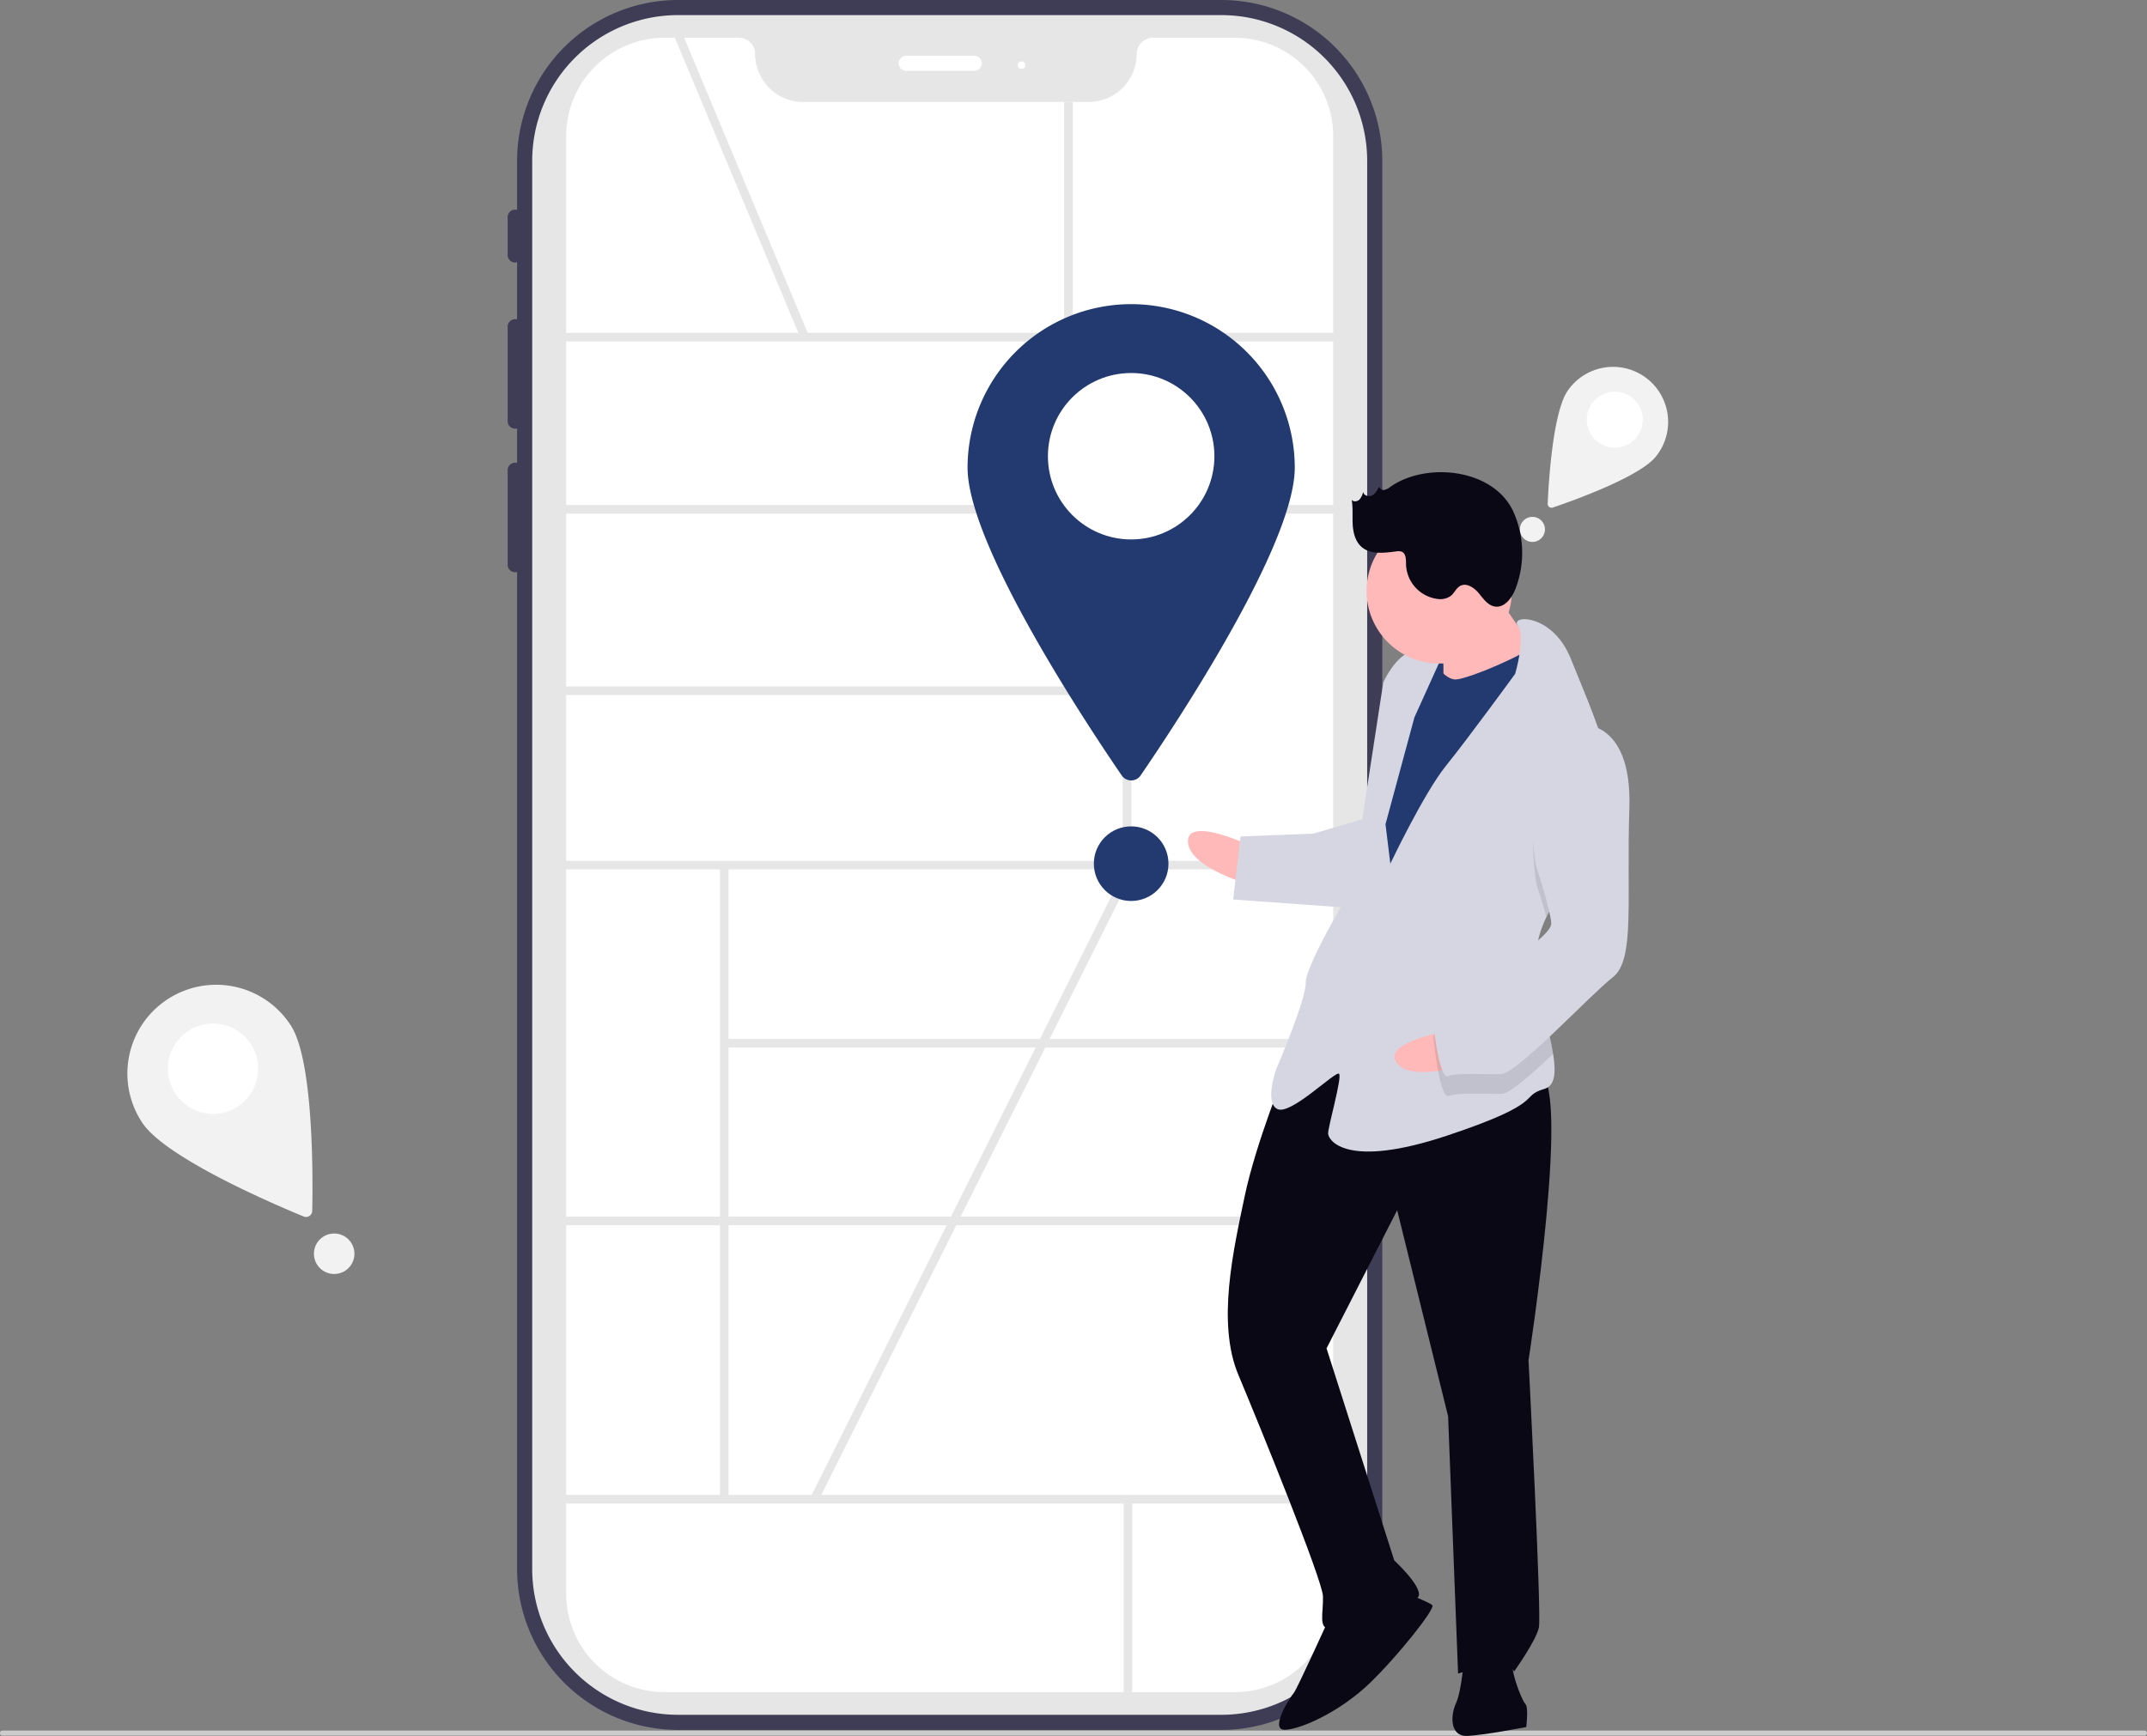 <svg xmlns="http://www.w3.org/2000/svg" width="1033.241" height="835.664" viewBox="0 0 1033.241 835.664" xmlns:xlink="http://www.w3.org/1999/xlink" role="img" artist="Katerina Limpitsouni" source="https://undraw.co/">
  <rect x="0" y="0" width="1033.241" height="835.664" fill="#808080" stroke="none"/>
  <g id="Group_4" data-name="Group 4" transform="translate(-368 -122)">
    <path id="Path_145-952" data-name="Path 145" d="M691.776,147.5H430.193a77.484,77.484,0,0,0-77.4,77.4v23.644a3.592,3.592,0,0,0-4.546,3.508v18.182a3.593,3.593,0,0,0,4.546,3.508V301.27a3.592,3.592,0,0,0-4.546,3.508v45.456a3.592,3.592,0,0,0,4.546,3.508v16.621a3.592,3.592,0,0,0-4.546,3.508v45.456a3.592,3.592,0,0,0,4.546,3.508V902.856a77.485,77.485,0,0,0,77.4,77.4H691.776a77.484,77.484,0,0,0,77.4-77.4V224.9a77.484,77.484,0,0,0-77.4-77.4Zm61.033,755.356a61.1,61.1,0,0,1-61.033,61.033H430.193a61.1,61.1,0,0,1-61.033-61.033V224.9a61.1,61.1,0,0,1,61.033-61.033H691.776A61.1,61.1,0,0,1,752.809,224.9Z" transform="translate(264.054 -25.5)" fill="#3f3d56"/>
    <path id="Path_146-953" data-name="Path 146" d="M688.514,970.972H426.931a70.2,70.2,0,0,1-70.124-70.124V222.889a70.2,70.2,0,0,1,70.124-70.124H688.514a70.2,70.2,0,0,1,70.124,70.124V900.848a70.2,70.2,0,0,1-70.124,70.124Z" transform="translate(267.316 -23.492)" fill="#e6e6e6"/>
    <path id="Path_147-954" data-name="Path 147" d="M690.461,957.051H415.95a47.35,47.35,0,0,1-47.3-47.3v-701.8a47.349,47.349,0,0,1,47.3-47.3h35.8a7.826,7.826,0,0,1,7.817,7.817,23.119,23.119,0,0,0,23.093,23.093H620.115a23.119,23.119,0,0,0,23.093-23.093,7.826,7.826,0,0,1,7.817-7.817h39.436a47.349,47.349,0,0,1,47.3,47.3v701.8A47.349,47.349,0,0,1,690.461,957.051Z" transform="translate(271.833 -20.481)" fill="#fff"/>
    <path id="Path_148-955" data-name="Path 148" d="M520.859,174.189H488.13a3.636,3.636,0,0,1,0-7.273h32.728a3.636,3.636,0,1,1,0,7.273Z" transform="translate(315.999 -18.097)" fill="#fff"/>
    <circle id="Ellipse_31" data-name="Ellipse 31" cx="1.818" cy="1.818" r="1.818" transform="translate(857.767 151.546)" fill="#fff"/>
    <rect id="Rectangle_81" data-name="Rectangle 81" width="387.15" height="4.144" transform="translate(631.283 282.226)" fill="#e6e6e6"/>
    <rect id="Rectangle_82" data-name="Rectangle 82" width="387.15" height="4.144" transform="translate(631.283 365.102)" fill="#e6e6e6"/>
    <rect id="Rectangle_83" data-name="Rectangle 83" width="387.15" height="4.144" transform="translate(631.283 536.379)" fill="#e6e6e6"/>
    <rect id="Rectangle_84" data-name="Rectangle 84" width="387.15" height="4.144" transform="translate(631.283 707.655)" fill="#e6e6e6"/>
    <rect id="Rectangle_85" data-name="Rectangle 85" width="387.15" height="4.144" transform="translate(631.283 841.638)" fill="#e6e6e6"/>
    <rect id="Rectangle_86" data-name="Rectangle 86" width="4.144" height="254.152" transform="translate(908.296 284.298)" fill="#e6e6e6"/>
    <rect id="Rectangle_87" data-name="Rectangle 87" width="4.144" height="305.333" transform="translate(714.485 538.376)" fill="#e6e6e6"/>
    <rect id="Rectangle_88" data-name="Rectangle 88" width="293.033" height="4.144" transform="translate(716.557 622.131)" fill="#e6e6e6"/>
    <rect id="Rectangle_89" data-name="Rectangle 89" width="4.144" height="92.86" transform="translate(908.742 843.709)" fill="#e6e6e6"/>
    <rect id="Rectangle_90" data-name="Rectangle 90" width="269.881" height="4.144" transform="translate(639.797 452.437)" fill="#e6e6e6"/>
    <rect id="Rectangle_91" data-name="Rectangle 91" width="4.144" height="158.198" transform="translate(692.337 139.163) rotate(-22.709)" fill="#e6e6e6"/>
    <rect id="Rectangle_92" data-name="Rectangle 92" width="4.144" height="113.206" transform="translate(880.106 171.092)" fill="#e6e6e6"/>
    <path id="Path_149-956" data-name="Path 149" d="M665.954,332.232c0,37.129-57.4,123.645-74.18,148.136a5.514,5.514,0,0,1-9.1,0c-16.776-24.491-74.18-111.007-74.18-148.136a78.732,78.732,0,0,1,157.464,0Z" transform="translate(325.147 14.914)" fill="#223A70"/>
    <circle id="Ellipse_32" data-name="Ellipse 32" cx="40.057" cy="40.057" r="40.057" transform="translate(872.313 301.564)" fill="#fff"/>
    <rect id="Rectangle_93" data-name="Rectangle 93" width="338.937" height="4.144" transform="translate(758.048 842.733) rotate(-63.412)" fill="#e6e6e6"/>
    <path id="Path_161-957" data-name="Path 161" d="M1208.241,751.71a1.216,1.216,0,0,1-1.216,1.21H176.216a1.21,1.21,0,1,1,0-2.419h1030.81A1.216,1.216,0,0,1,1208.241,751.71Z" transform="translate(193 204.573)" fill="#ccc"/>
    <circle id="Ellipse_34" data-name="Ellipse 34" cx="17.956" cy="17.956" r="17.956" transform="translate(894.413 519.803)" fill="#223A70"/>
    <path id="Path_162-958" data-name="Path 162" d="M762.957,318.065c-7.5,9.995-40.427,21.689-49.889,24.893a1.856,1.856,0,0,1-2.451-1.839c.431-9.981,2.453-44.865,9.952-54.859a26.5,26.5,0,1,1,42.387,31.8Z" transform="translate(402.21 23.364)" fill="#f2f2f2"/>
    <circle id="Ellipse_35" data-name="Ellipse 35" cx="13.481" cy="13.481" r="13.481" transform="translate(1131.609 310.559)" fill="#fff"/>
    <circle id="Ellipse_36" data-name="Ellipse 36" cx="6.043" cy="6.043" r="6.043" transform="translate(1099.43 370.794)" fill="#f2f2f2"/>
    <path id="Path_163-959" data-name="Path 163" d="M294.341,510.177c11.035,16.86,10.683,73.207,10.344,89.314a2.992,2.992,0,0,1-4.134,2.706c-14.9-6.135-66.677-28.359-77.713-45.219a42.728,42.728,0,1,1,71.5-46.8Z" transform="translate(213.577 105.404)" fill="#f2f2f2"/>
    <circle id="Ellipse_37" data-name="Ellipse 37" cx="21.739" cy="21.739" r="21.739" transform="translate(448.785 614.733)" fill="#fff"/>
    <circle id="Ellipse_38" data-name="Ellipse 38" cx="9.745" cy="9.745" r="9.745" transform="translate(519.075 715.792)" fill="#f2f2f2"/>
    <g id="Group_3" data-name="Group 3" transform="translate(-6238.313 -1091.52)">
      <rect id="Rectangle_80" data-name="Rectangle 80" width="22.242" height="28.597" transform="translate(7286.338 1521.533) rotate(-2.221)" fill="#223A70"/>
      <path id="Path_129-960" data-name="Path 129" d="M591.71,375.659s-30.779-14.706-30.286-2.005,31.025,21.056,31.025,21.056Z" transform="translate(6616.593 1245.092)" fill="#ffb9b9"/>
      <path id="Path_130-961" data-name="Path 130" d="M608.6,483.119s-14.521,35.542-19.886,61.189-13.536,60.942-3.026,85.974,40.392,98.6,40.7,106.537-2.559,16,3.791,15.752,40.907-11.126,42.31-15.95-11.79-17.032-11.79-17.032L628.117,617.506,662.107,551l24.516,99.215,4.8,123.828s23.567-7.274,26.988-1.047c0,0,10.559-14.719,11.9-21.131s-4.987-128.591-4.987-128.591,21.632-139.163,4.169-138.486S643.633,443.6,608.6,483.119Z" transform="translate(6616.593 1245.092)" fill="#090814"/>
      <path id="Path_131-962" data-name="Path 131" d="M629.929,746.221s-16.109,35.6-17.635,37.252-12.023,17.956-4.085,17.648,26.68-8.984,40.476-22.239,31.984-36.219,30.335-37.745-12.947-5.858-12.947-5.858Z" transform="translate(6616.593 1245.092)" fill="#090814"/>
      <path id="Path_132-963" data-name="Path 132" d="M694.292,765.984s-.972,15.937-3.9,22.41-2.559,16,5.378,15.691,28.453-4.283,28.453-4.283,1.218-9.587-.431-11.113-8.676-18.743-5.686-23.628S694.292,765.984,694.292,765.984Z" transform="translate(6616.593 1245.092)" fill="#090814"/>
      <path id="Path_133-964" data-name="Path 133" d="M706.036,248.8s16.922,26.373,23.518,32.477-11.962,19.543-11.962,19.543l-33.215,4.468s.418-30.225-1.293-33.338S706.036,248.8,706.036,248.8Z" transform="translate(6616.593 1245.092)" fill="#ffb9b9"/>
      <path id="Path_134-965" data-name="Path 134" d="M677.165,283.309s6.843,12.454,13.193,12.208,39.2-14.239,40.6-19.064,10.88,34.557,10.88,34.557L661.465,452.45,641.86,438.9l9.5-83.045,7.8-44.821Z" transform="translate(6616.593 1245.092)" fill="#223A70"/>
      <path id="Path_135-966" data-name="Path 135" d="M733.921,409.892c-3.206,6.707-5.208,13.7-4.931,20.86.012.318.025.635.053.952.761,14.693,6.173,31.686,8.115,44.044,1.409,8.865,1.008,15.336-4.18,16.856-12.577,3.668,1.834,6.289-46.826,22.485s-57.152,2.216-57.275-.959,6.891-27.3,5.242-28.822-23.074,19.974-29.548,17.045-.739-19.051-.739-19.051,14.583-33.954,14.275-41.892S640.2,396.037,640.2,396.037l15.234-99.167s5.858-12.947,13.734-14.842,14.411,2.621,14.411,2.621L670.4,313.78,656.492,365.2l2.326,18.989s16.17-34.016,26.791-47.147,33.264-44.218,33.264-44.218,5.286-17.837,1.3-23.168c-3.991-5.346,16.647-6.147,25.446,15.771,4.664,11.616,12.236,28.939,16.979,45.068,4.227,14.289,6.223,27.646,2.036,35.281C758.229,377.437,742.129,392.768,733.921,409.892Z" transform="translate(6616.593 1245.092)" fill="#d6d6e3"/>
      <path id="Path_136-967" data-name="Path 136" d="M764.629,365.773c-6.4,11.664-22.5,27-30.708,44.119-2.144-7.723-4.759-15.715-4.759-15.715s-10.031-53.669,19.64-67.539a19.858,19.858,0,0,1,13.791,3.853C766.82,344.781,768.817,358.138,764.629,365.773Z" transform="translate(6616.593 1245.092)" opacity="0.1"/>
      <path id="Path_137-968" data-name="Path 137" d="M646.843,362.391l-25.154,7.335-34.926,1.354-3.593,30.348,57.4,4.134S654.9,365.258,646.843,362.391Z" transform="translate(6616.593 1245.092)" fill="#d6d6e3"/>
      <path id="Path_138-969" data-name="Path 138" d="M687.861,464.431s-33.652,5.583-25.971,15.71,37.492-.52,37.492-.52Z" transform="translate(6616.593 1245.092)" fill="#ffb9b9"/>
      <path id="Path_139-970" data-name="Path 139" d="M729.044,431.7c.761,14.693,6.173,31.686,8.115,44.044-10.72,10.146-20.914,19.1-24.756,19.244-7.938.308-20.7-.787-25.4.985s-7.458-28.33-7.458-28.33,2.806-9.648,15.321-14.9C703.313,449.19,719.506,439.547,729.044,431.7Z" transform="translate(6616.593 1245.092)" opacity="0.1"/>
      <path id="Path_140-971" data-name="Path 140" d="M748.433,317.113s26.865-4.222,25.414,40.353,2.832,73.027-7.973,81.4-45.9,46.3-53.84,46.606-20.7-.787-25.4.985-7.458-28.33-7.458-28.33,2.806-9.648,15.321-14.9,42-23.888,41.756-30.238-7.458-28.33-7.458-28.33S718.762,330.984,748.433,317.113Z" transform="translate(6616.593 1245.092)" fill="#d6d6e3"/>
      <circle id="Ellipse_29" data-name="Ellipse 29" cx="34.952" cy="34.952" r="34.952" transform="translate(7263.986 1463.039)" fill="#ffb9b9"/>
      <path id="Path_141-972" data-name="Path 141" d="M658.811,202.8a6.749,6.749,0,0,1-2.939,1.475,2.1,2.1,0,0,1-2.43-1.683c-.8,1.658-1.7,3.426-3.335,4.277s-4.157.137-4.393-1.689a7.706,7.706,0,0,1-1.774,3.744c-1.013.966-2.85,1.21-3.734.125.715,3.907.274,7.926.5,11.892s1.282,8.17,4.278,10.778c4.37,3.8,10.941,2.865,16.689,2.144a5.065,5.065,0,0,1,2.615.143c2.152.917,2.055,3.913,2.084,6.252a17.373,17.373,0,0,0,15.212,16.5,8.708,8.708,0,0,0,6.472-1.58c1.632-1.383,2.466-3.638,4.336-4.677,3.042-1.69,6.732.775,8.956,3.452s4.416,5.969,7.862,6.459c4.557.648,8.028-4,9.73-8.272a48.223,48.223,0,0,0-.958-37.47C708.467,193.929,675.964,190.648,658.811,202.8Z" transform="translate(6616.593 1245.092)" fill="#090814"/>
    </g>
  </g>
</svg>